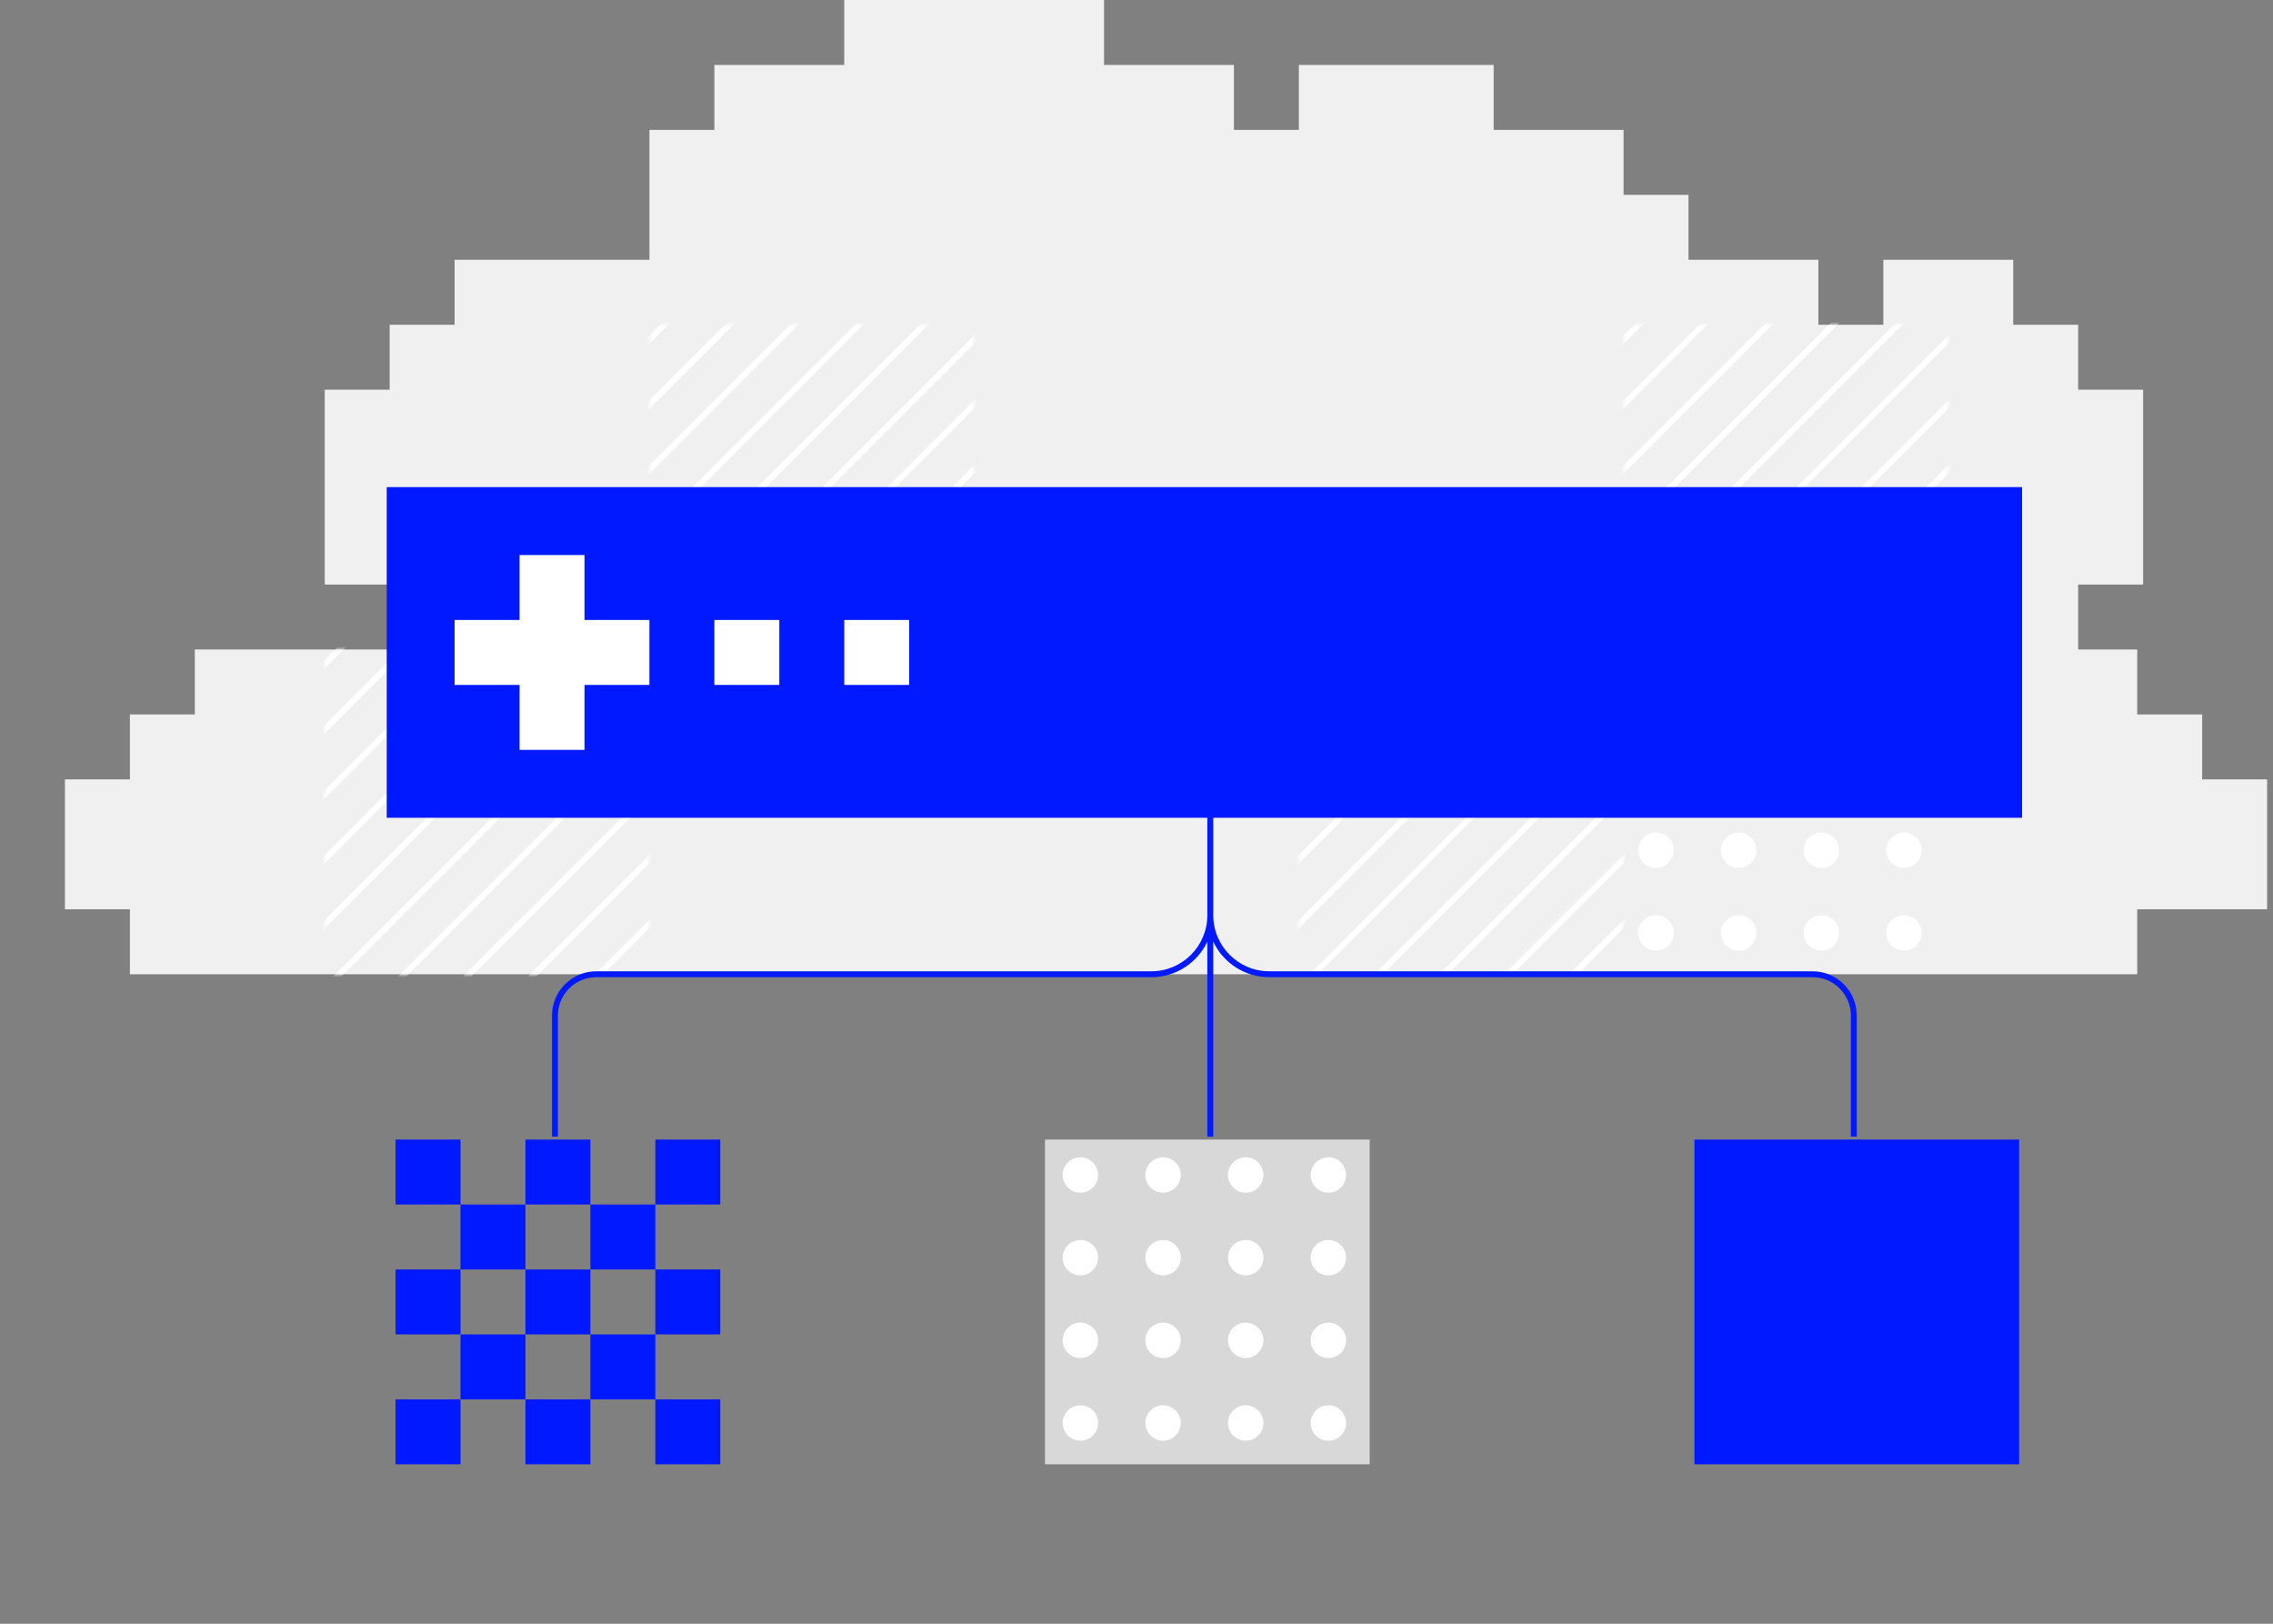 <?xml version="1.0" encoding="UTF-8"?>
<svg xmlns="http://www.w3.org/2000/svg" width="385" height="275" viewBox="0 0 385 275" fill="none">
  <rect x="0" y="0" width="385" height="275" fill="#808080" stroke="none"/>
  <path d="M143 0H187V11H209V22H220V11H253V22H275V33H286V44H308V55H319V44H341V55H352V66H363V99H352V110H362V121H373V132H384V154H362V165H22V154H11V132H22V121H33V110H66V99H55V66H66V55H77V44H110V22H121V11H143V0Z" fill="#F0F0F0"></path>
  <path d="M280.5 119C282.157 119 283.5 117.657 283.5 116C283.5 114.343 282.157 113 280.5 113C278.843 113 277.5 114.343 277.5 116C277.5 117.657 278.843 119 280.5 119Z" fill="white"></path>
  <path d="M294.5 119C296.157 119 297.5 117.657 297.5 116C297.5 114.343 296.157 113 294.5 113C292.843 113 291.5 114.343 291.5 116C291.5 117.657 292.843 119 294.5 119Z" fill="white"></path>
  <path d="M308.5 119C310.157 119 311.5 117.657 311.5 116C311.5 114.343 310.157 113 308.5 113C306.843 113 305.5 114.343 305.5 116C305.5 117.657 306.843 119 308.5 119Z" fill="white"></path>
  <path d="M322.5 119C324.157 119 325.5 117.657 325.5 116C325.5 114.343 324.157 113 322.5 113C320.843 113 319.5 114.343 319.5 116C319.5 117.657 320.843 119 322.5 119Z" fill="white"></path>
  <path d="M280.5 133C282.157 133 283.5 131.657 283.5 130C283.5 128.343 282.157 127 280.5 127C278.843 127 277.5 128.343 277.5 130C277.5 131.657 278.843 133 280.5 133Z" fill="white"></path>
  <path d="M294.5 133C296.157 133 297.5 131.657 297.5 130C297.5 128.343 296.157 127 294.5 127C292.843 127 291.5 128.343 291.5 130C291.5 131.657 292.843 133 294.5 133Z" fill="white"></path>
  <path d="M308.5 133C310.157 133 311.5 131.657 311.5 130C311.5 128.343 310.157 127 308.5 127C306.843 127 305.5 128.343 305.5 130C305.5 131.657 306.843 133 308.5 133Z" fill="white"></path>
  <path d="M322.5 133C324.157 133 325.5 131.657 325.5 130C325.5 128.343 324.157 127 322.5 127C320.843 127 319.5 128.343 319.5 130C319.5 131.657 320.843 133 322.5 133Z" fill="white"></path>
  <path d="M280.5 147C282.157 147 283.5 145.657 283.5 144C283.5 142.343 282.157 141 280.5 141C278.843 141 277.5 142.343 277.5 144C277.5 145.657 278.843 147 280.5 147Z" fill="white"></path>
  <path d="M294.5 147C296.157 147 297.5 145.657 297.5 144C297.5 142.343 296.157 141 294.5 141C292.843 141 291.5 142.343 291.5 144C291.5 145.657 292.843 147 294.5 147Z" fill="white"></path>
  <path d="M308.5 147C310.157 147 311.5 145.657 311.5 144C311.5 142.343 310.157 141 308.5 141C306.843 141 305.5 142.343 305.5 144C305.5 145.657 306.843 147 308.5 147Z" fill="white"></path>
  <path d="M322.5 147C324.157 147 325.5 145.657 325.5 144C325.5 142.343 324.157 141 322.5 141C320.843 141 319.5 142.343 319.5 144C319.5 145.657 320.843 147 322.5 147Z" fill="white"></path>
  <path d="M280.5 161C282.157 161 283.5 159.657 283.5 158C283.5 156.343 282.157 155 280.5 155C278.843 155 277.5 156.343 277.5 158C277.5 159.657 278.843 161 280.5 161Z" fill="white"></path>
  <path d="M294.5 161C296.157 161 297.5 159.657 297.5 158C297.5 156.343 296.157 155 294.5 155C292.843 155 291.5 156.343 291.5 158C291.5 159.657 292.843 161 294.5 161Z" fill="white"></path>
  <path d="M308.5 161C310.157 161 311.5 159.657 311.5 158C311.5 156.343 310.157 155 308.5 155C306.843 155 305.5 156.343 305.5 158C305.5 159.657 306.843 161 308.5 161Z" fill="white"></path>
  <path d="M322.5 161C324.157 161 325.5 159.657 325.5 158C325.5 156.343 324.157 155 322.5 155C320.843 155 319.5 156.343 319.5 158C319.5 159.657 320.843 161 322.5 161Z" fill="white"></path>
  <mask id="mask0_5512_310238" style="mask-type:alpha" maskUnits="userSpaceOnUse" x="55" y="110" width="55" height="55">
    <path d="M110 110H55V165H110V110Z" fill="#0019FF"></path>
  </mask>
  <g mask="url(#mask0_5512_310238)">
    <path d="M1 166.5L60 107.5" stroke="white"></path>
    <path d="M12 166.5L71 107.5" stroke="white"></path>
    <path d="M23 166.5L82 107.5" stroke="white"></path>
    <path d="M34 166.5L93 107.5" stroke="white"></path>
    <path d="M45 166.5L104 107.5" stroke="white"></path>
    <path d="M56 166.5L115 107.5" stroke="white"></path>
    <path d="M67 166.5L126 107.5" stroke="white"></path>
    <path d="M78 166.5L137 107.5" stroke="white"></path>
    <path d="M89 166.5L148 107.5" stroke="white"></path>
    <path d="M100 166.5L159 107.5" stroke="white"></path>
  </g>
  <mask id="mask1_5512_310238" style="mask-type:alpha" maskUnits="userSpaceOnUse" x="220" y="110" width="55" height="55">
    <path d="M275 110H220V165H275V110Z" fill="#0019FF"></path>
  </mask>
  <g mask="url(#mask1_5512_310238)">
    <path d="M166 166.5L225 107.5" stroke="white"></path>
    <path d="M177 166.5L236 107.5" stroke="white"></path>
    <path d="M188 166.5L247 107.5" stroke="white"></path>
    <path d="M199 166.5L258 107.5" stroke="white"></path>
    <path d="M210 166.5L269 107.5" stroke="white"></path>
    <path d="M221 166.5L280 107.5" stroke="white"></path>
    <path d="M232 166.5L291 107.5" stroke="white"></path>
    <path d="M243 166.5L302 107.5" stroke="white"></path>
    <path d="M254 166.5L313 107.5" stroke="white"></path>
    <path d="M265 166.5L324 107.5" stroke="white"></path>
  </g>
  <mask id="mask2_5512_310238" style="mask-type:alpha" maskUnits="userSpaceOnUse" x="110" y="55" width="55" height="55">
    <path d="M165 55H110V110H165V55Z" fill="#0019FF"></path>
  </mask>
  <g mask="url(#mask2_5512_310238)">
    <path d="M56 111.5L115 52.5" stroke="white"></path>
    <path d="M67 111.5L126 52.5" stroke="white"></path>
    <path d="M78 111.5L137 52.5" stroke="white"></path>
    <path d="M89 111.5L148 52.5" stroke="white"></path>
    <path d="M100 111.5L159 52.5" stroke="white"></path>
    <path d="M111 111.5L170 52.5" stroke="white"></path>
    <path d="M122 111.5L181 52.5" stroke="white"></path>
    <path d="M133 111.5L192 52.5" stroke="white"></path>
    <path d="M144 111.5L203 52.5" stroke="white"></path>
    <path d="M155 111.5L214 52.5" stroke="white"></path>
  </g>
  <mask id="mask3_5512_310238" style="mask-type:alpha" maskUnits="userSpaceOnUse" x="275" y="55" width="55" height="55">
    <path d="M330 55H275V110H330V55Z" fill="#0019FF"></path>
  </mask>
  <g mask="url(#mask3_5512_310238)">
    <path d="M221 111.5L280 52.5" stroke="white"></path>
    <path d="M232 111.5L291 52.5" stroke="white"></path>
    <path d="M243 111.5L302 52.5" stroke="white"></path>
    <path d="M254 111.5L313 52.5" stroke="white"></path>
    <path d="M265 111.5L324 52.5" stroke="white"></path>
    <path d="M276 111.5L335 52.5" stroke="white"></path>
    <path d="M287 111.5L346 52.5" stroke="white"></path>
    <path d="M298 111.5L357 52.5" stroke="white"></path>
    <path d="M309 111.5L368 52.5" stroke="white"></path>
    <path d="M320 111.5L379 52.5" stroke="white"></path>
  </g>
  <path d="M66.5 83H66V83.5V137.5V138H66.5H341.5H342V137.5V83.5V83H341.5H66.5Z" fill="#0019FF" stroke="#0019FF"></path>
  <path d="M99 94H88V105H77V116H88V127H99V116H110V105H99V94Z" fill="white"></path>
  <path d="M154 105H143V116H154V105Z" fill="white"></path>
  <path d="M121 105H132V116H121V105Z" fill="white"></path>
  <path d="M342 193H287V248H342V193Z" fill="#0019FF"></path>
  <path fill-rule="evenodd" clip-rule="evenodd" d="M78 193H67V204H78V215H67V226H78V237H67V248H78V237H89V248H100V237H111V248H122V237H111V226H122V215H111V204H122V193H111V204H100V193H89V204H78V193ZM89 215V204H100V215H89ZM89 226H78V215H89V226ZM100 226V237H89V226H100ZM100 226V215H111V226H100Z" fill="#0019FF"></path>
  <path d="M232 193H177V248H232V193Z" fill="#D8D8D8"></path>
  <path d="M183 202C184.657 202 186 200.657 186 199C186 197.343 184.657 196 183 196C181.343 196 180 197.343 180 199C180 200.657 181.343 202 183 202Z" fill="white"></path>
  <path d="M197 202C198.657 202 200 200.657 200 199C200 197.343 198.657 196 197 196C195.343 196 194 197.343 194 199C194 200.657 195.343 202 197 202Z" fill="white"></path>
  <path d="M211 202C212.657 202 214 200.657 214 199C214 197.343 212.657 196 211 196C209.343 196 208 197.343 208 199C208 200.657 209.343 202 211 202Z" fill="white"></path>
  <path d="M225 202C226.657 202 228 200.657 228 199C228 197.343 226.657 196 225 196C223.343 196 222 197.343 222 199C222 200.657 223.343 202 225 202Z" fill="white"></path>
  <path d="M183 216C184.657 216 186 214.657 186 213C186 211.343 184.657 210 183 210C181.343 210 180 211.343 180 213C180 214.657 181.343 216 183 216Z" fill="white"></path>
  <path d="M197 216C198.657 216 200 214.657 200 213C200 211.343 198.657 210 197 210C195.343 210 194 211.343 194 213C194 214.657 195.343 216 197 216Z" fill="white"></path>
  <path d="M211 216C212.657 216 214 214.657 214 213C214 211.343 212.657 210 211 210C209.343 210 208 211.343 208 213C208 214.657 209.343 216 211 216Z" fill="white"></path>
  <path d="M225 216C226.657 216 228 214.657 228 213C228 211.343 226.657 210 225 210C223.343 210 222 211.343 222 213C222 214.657 223.343 216 225 216Z" fill="white"></path>
  <path d="M183 230C184.657 230 186 228.657 186 227C186 225.343 184.657 224 183 224C181.343 224 180 225.343 180 227C180 228.657 181.343 230 183 230Z" fill="white"></path>
  <path d="M197 230C198.657 230 200 228.657 200 227C200 225.343 198.657 224 197 224C195.343 224 194 225.343 194 227C194 228.657 195.343 230 197 230Z" fill="white"></path>
  <path d="M211 230C212.657 230 214 228.657 214 227C214 225.343 212.657 224 211 224C209.343 224 208 225.343 208 227C208 228.657 209.343 230 211 230Z" fill="white"></path>
  <path d="M225 230C226.657 230 228 228.657 228 227C228 225.343 226.657 224 225 224C223.343 224 222 225.343 222 227C222 228.657 223.343 230 225 230Z" fill="white"></path>
  <path d="M183 244C184.657 244 186 242.657 186 241C186 239.343 184.657 238 183 238C181.343 238 180 239.343 180 241C180 242.657 181.343 244 183 244Z" fill="white"></path>
  <path d="M197 244C198.657 244 200 242.657 200 241C200 239.343 198.657 238 197 238C195.343 238 194 239.343 194 241C194 242.657 195.343 244 197 244Z" fill="white"></path>
  <path d="M211 244C212.657 244 214 242.657 214 241C214 239.343 212.657 238 211 238C209.343 238 208 239.343 208 241C208 242.657 209.343 244 211 244Z" fill="white"></path>
  <path d="M225 244C226.657 244 228 242.657 228 241C228 239.343 226.657 238 225 238C223.343 238 222 239.343 222 241C222 242.657 223.343 244 225 244Z" fill="white"></path>
  <path d="M205.5 155V138H204.5V155C204.5 160.247 200.247 164.5 195 164.5H101C96.858 164.5 93.5 167.858 93.5 172V192.5H94.5V172C94.5 168.41 97.41 165.5 101 165.5H195C199.197 165.5 202.819 163.037 204.5 159.478V192.5H205.5V159.478C207.181 163.037 210.803 165.5 215 165.5H307C310.59 165.5 313.5 168.41 313.5 172V192.5H314.5V172C314.5 167.858 311.142 164.5 307 164.5H215C209.753 164.5 205.5 160.247 205.5 155Z" fill="#0019FF"></path>
</svg>
